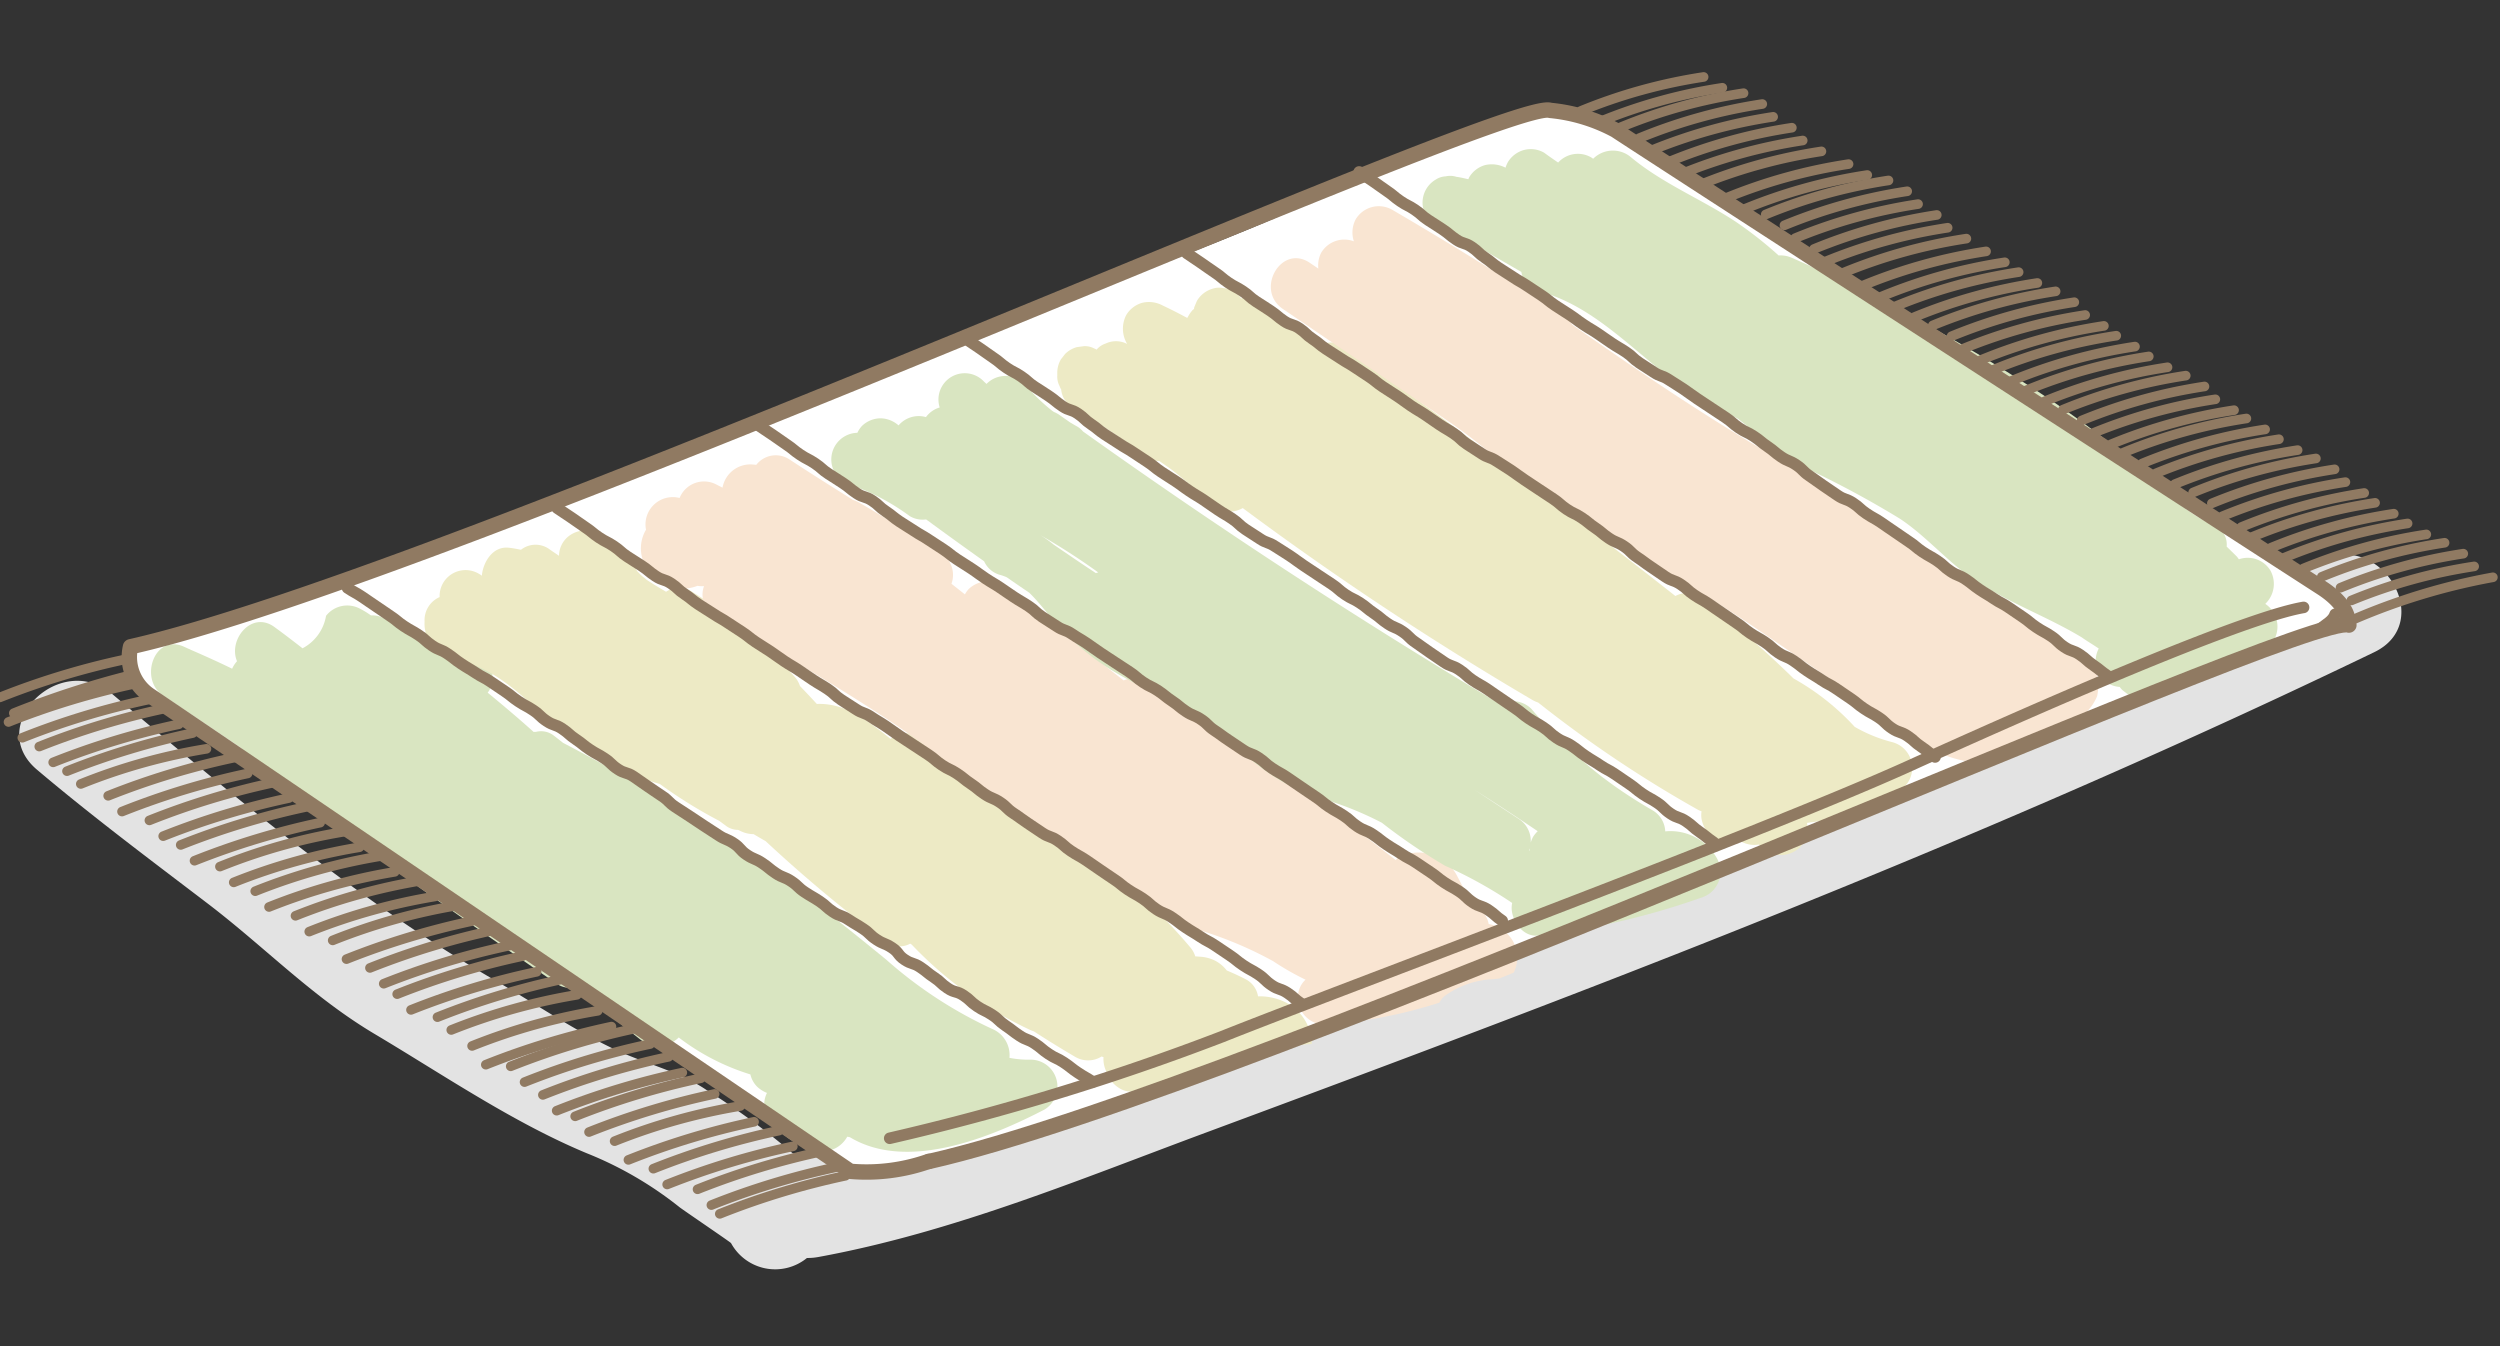 <?xml version="1.0" encoding="UTF-8"?>
<svg xmlns="http://www.w3.org/2000/svg" xmlns:xlink="http://www.w3.org/1999/xlink" width="130" height="70" viewBox="0 0 130 70">
  <rect x="0" y="0" width="130" height="70" fill="#333333" stroke="none"/>
  <defs>
    <clipPath id="clip-path">
      <rect id="長方形_4363" data-name="長方形 4363" width="130" height="70" transform="translate(1011 3482)" fill="#f2faff"></rect>
    </clipPath>
  </defs>
  <g id="マスクグループ_163" data-name="マスクグループ 163" transform="translate(-1011 -3482)" clip-path="url(#clip-path)">
    <g id="グループ_4829" data-name="グループ 4829" transform="translate(-1455.658 -1887.93)">
      <g id="レイヤー_21" data-name="レイヤー 21" transform="translate(2467.66 5398.763)">
        <path id="パス_15840" data-name="パス 15840" d="M2587.389,5401.079c-13.215,6.371-26.76,11.992-40.445,17.269-12.572,4.846-25.667,11.115-38.964,13.583a37.572,37.572,0,0,0-4.489-3.3c-1.47-.995-3.132-1.348-4.724-2.092-2.127-.994-4.153-2.382-6.181-3.556-7.145-4.137-13.679-9.6-20-14.943-2.712-2.292-6.658,1.615-3.925,3.925,2.884,2.438,5.871,4.669,8.87,6.955s5.442,4.861,8.708,6.8c3.551,2.114,7.178,4.592,11,6.186a19.04,19.04,0,0,1,4.836,2.811c.2.156,2.652,1.82,2.678,1.867a2.613,2.613,0,0,0,3.948.773,3.1,3.1,0,0,0,.583-.049c7-1.281,13.61-4.042,20.256-6.506,6.854-2.541,13.7-5.1,20.517-7.743,13.576-5.264,27.017-10.871,40.135-17.2C2593.406,5404.32,2590.595,5399.533,2587.389,5401.079Z" transform="translate(-2467.741 -5400.775)" fill="#e3e3e3"></path>
      </g>
      <g id="白" transform="translate(2473.378 5375.723)">
        <path id="パス_15841" data-name="パス 15841" d="M2512.031,5431.035a22.1,22.1,0,0,1-2.819-1.539c-.821-.615-34.658-23.737-34.658-23.737s-1.23-1.948-.256-2.2,10.971-3.487,11.125-3.589,20.354-7.332,24.2-9.075,21.38-8.254,24.558-9.792,7.332-2.922,7.537-3.178,3.742-2.1,5.28-2.051a8.3,8.3,0,0,1,4.153,1.333c1.077.718,37.119,23.532,37.119,23.532s1.077,1.641-.256,2.256-22.354,8.613-22.354,8.613-17.585,7.28-19.124,7.845-19.482,7.536-19.482,7.536c-1.948.513-9.126,3.23-10.049,3.384s-3.691.717-3.691.717Z" transform="translate(-2473.922 -5375.868)" fill="#fff"></path>
      </g>
      <g id="レイヤー_16" data-name="レイヤー 16" transform="translate(2474.505 5377.688)">
        <path id="パス_15842" data-name="パス 15842" d="M2520.914,5427.26a5.161,5.161,0,0,1-1.129-.094,1.475,1.475,0,0,0-.912-1.511,22.507,22.507,0,0,1-5.5-3.6c-1.808-1.476-3.623-2.934-5.512-4.3a91.253,91.253,0,0,0-11.287-6.968l-.174-.136-.022-.02h0c-.094-.071-.186-.146-.28-.217a1.073,1.073,0,0,0-.928-.2c-.043,0-.083,0-.124.007-.782-.7-1.583-1.38-2.394-2.044a1.332,1.332,0,0,0,.081-.115,1.431,1.431,0,0,0-.5-1.9,7.651,7.651,0,0,0-3.367-1.191c-.274-.049-.549-.1-.822-.158-.232-.148-.457-.31-.694-.453a1.3,1.3,0,0,0-.766-.2,4.1,4.1,0,0,0-.546-.336,1.4,1.4,0,0,0-1.79.357,2.348,2.348,0,0,1-1.222,1.689c-.486-.378-.974-.754-1.474-1.116-1.176-.849-2.407.665-1.933,1.787a1.5,1.5,0,0,0-.254.39c-.712-.348-1.437-.674-2.167-.99l-.048-.032,0,.009c-.11-.048-.216-.1-.327-.148-1.522-.642-2.294,1.71-1.069,2.536l4.123,2.778a1.5,1.5,0,0,0,.574.856q7.767,5.864,15.793,11.372a1.161,1.161,0,0,0,.973.169c1.122.916,2.239,1.839,3.378,2.735a1.5,1.5,0,0,0,1.993-.109,11.869,11.869,0,0,0,3.726,1.921,1.327,1.327,0,0,0,.356.643,1.632,1.632,0,0,0,.506.319,1.326,1.326,0,0,0,.049,1.282,4.37,4.37,0,0,0,1.227,1.177,4.5,4.5,0,0,0,.78.364,2.593,2.593,0,0,0,.527.142,1.055,1.055,0,0,0,.553.025,1.035,1.035,0,0,0,.515-.165,1.481,1.481,0,0,0,.524-.549c.045.008.09.019.134.025,2.979,1.8,7.3.028,10.134-1.442A1.4,1.4,0,0,0,2520.914,5427.26Z" transform="translate(-2475.141 -5379.916)" fill="#d9e5c1"></path>
        <path id="パス_15843" data-name="パス 15843" d="M2525.982,5427.578a1.581,1.581,0,0,0,.65.836,1.168,1.168,0,0,0,.914.16,2.74,2.74,0,0,0,.387.132,1.854,1.854,0,0,0,.215.309,12.319,12.319,0,0,0,1.475-.549,22,22,0,0,1,5.832-2.316.5.5,0,0,1,.375.081,4.83,4.83,0,0,1,.819-.1c0-.045.014-.083.012-.131a2.494,2.494,0,0,0-1.391-2.05,3.059,3.059,0,0,0-1.407-.3,1.21,1.21,0,0,0-.635-.884c-.324-.168-.656-.321-.992-.462a1.841,1.841,0,0,0-.635-.524,2.05,2.05,0,0,0-.726-.189c-.042,0-.156-.013-.275-.019a1.331,1.331,0,0,0-.252-.461,27.957,27.957,0,0,0-6.277-5.518,1.207,1.207,0,0,0-1.076-.149l-3.061-2.359c-1.211-.979-2.441-1.934-3.7-2.853a1.1,1.1,0,0,0-1.472.033c-1.211-.952-2.328-1.874-3.842-1.819-.287-.316-.58-.624-.875-.93a1.353,1.353,0,0,0-.274-.479,23.839,23.839,0,0,0-5.31-4.407,1.213,1.213,0,0,0-1.38-.017c-.188-.113-.379-.224-.567-.339-.114-.07-.226-.141-.338-.215-.031-.021-.365-.237-.18-.119s-.122-.106-.156-.136c-.089-.081-.167-.169-.25-.253-.024-.036-.048-.072-.07-.109s-.056-.1-.082-.153a1.5,1.5,0,0,0-.474-.65,1.389,1.389,0,0,0-.091-.139,2.991,2.991,0,0,0-1.1-.749,1.4,1.4,0,0,0-1.747-.035,1.313,1.313,0,0,0-.511,1.027c-.179-.125-.362-.242-.538-.37a1.227,1.227,0,0,0-1.44.056c-.21-.042-.42-.084-.64-.107-.814-.084-1.3.711-1.388,1.388,0,.023,0,.045,0,.068-.053-.035-.105-.07-.16-.1a1.35,1.35,0,0,0-2.043,1.212,1.305,1.305,0,0,0-.782,1.267c-.077,1.374,1.252,1.842,2.3,2.178,2.152.69,3.693,2.7,5.418,4.056a10.876,10.876,0,0,0,3.091,1.769c.483.171.958.309,1.428.451a24.559,24.559,0,0,0,3.081,1.912l.369.273a1.062,1.062,0,0,0,.617.2c.073.033.142.07.216.1a1.571,1.571,0,0,0,.59.121c.208.124.417.247.625.363a74.309,74.309,0,0,0,6.3,5.252,1.125,1.125,0,0,0,1.218.078c.028.019.055.035.082.054a20.438,20.438,0,0,0,6.189,4.45,1.561,1.561,0,0,0,.156.056q1.063.689,2.159,1.332a1.317,1.317,0,0,0,1.365-.023c.033.011.067.023.1.035A1.528,1.528,0,0,0,2525.982,5427.578Z" transform="translate(-2476.293 -5379.599)" fill="#edeac5"></path>
        <path id="パス_15844" data-name="パス 15844" d="M2544.427,5423.357a4.612,4.612,0,0,1,2.56-.914c.111-.015.223-.023.335-.035.249-.105.5-.2.75-.308a1.754,1.754,0,0,0-.35-2.036,1.863,1.863,0,0,0-.953-.49,1.2,1.2,0,0,0-.376-.685c-.147-.134-.289-.272-.422-.419-.016-.017-.133-.16-.146-.17l-.08-.11c-.23-.336-.388-.7-.586-1.056a2.245,2.245,0,0,0-3.083-1.014,1.532,1.532,0,0,0-.144.126c-4.176-3.278-8.495-6.366-12.972-9.221a1.2,1.2,0,0,0-1.173-.119l-6.082-4.762a1.437,1.437,0,0,0-1.963,0,1.257,1.257,0,0,0-.208.289l-.7-.553a1.35,1.35,0,0,0-.567-1.613q-2.074-1.356-4.219-2.6a1.527,1.527,0,0,0-.328-.143c-1.118-.7-2.232-1.4-3.334-2.125a1.283,1.283,0,0,0-1.7.295c-.049,0-.1-.012-.148-.012a1.47,1.47,0,0,0-1.609,1.2l-.294-.149a1.37,1.37,0,0,0-1.938.686,1.419,1.419,0,0,0-1.746,1.65,1.894,1.894,0,0,0,.3,2.318,2.1,2.1,0,0,0,2.376.6,1.4,1.4,0,0,0,.341.016,1.252,1.252,0,0,0,.594,1.547c3.039,1.743,6.08,3.486,9,5.419,2.86,1.892,5.423,4.15,8.223,6.115,1.292.907,2.688,1.539,4.053,2.313,1.316.747,2.278,1.888,3.719,2.444a20.079,20.079,0,0,1,4,1.661,14.057,14.057,0,0,0,1.688.966,1.227,1.227,0,0,0-.392.95,1.4,1.4,0,0,0,1.387,1.388,24.821,24.821,0,0,0,5.968-1.144A1.178,1.178,0,0,1,2544.427,5423.357Z" transform="translate(-2477.205 -5379.282)" fill="#f9e5d2"></path>
        <path id="パス_15845" data-name="パス 15845" d="M2559.448,5415.822a2.768,2.768,0,0,0-2.693-1.41,1.33,1.33,0,0,0-.646-1.087q-.91-.523-1.775-1.12c-.3-.205-.584-.419-.873-.633l-.025-.019-.008-.008c-.059-.047-.119-.093-.178-.141-.148-.118-.294-.237-.439-.359a25.1,25.1,0,0,1-3.014-3,1.379,1.379,0,0,0-1.619-.246q-11.132-6.647-21.7-14.183a1.145,1.145,0,0,0-.325-.27c-.118-.062-.23-.136-.346-.2-.176-.126-.355-.247-.53-.372a1.426,1.426,0,0,0-.309-.17l-.1-.068a10.071,10.071,0,0,1-1.438-1.4,1.385,1.385,0,0,0-1.962,0l-.008.009c-.048-.05-.1-.091-.149-.141a1.367,1.367,0,0,0-2.285,1.365,1.352,1.352,0,0,0-.714.5,1.377,1.377,0,0,0-1.425.432,1.452,1.452,0,0,0-.931-.369,1.407,1.407,0,0,0-.981.406,1.428,1.428,0,0,0-.23.348,1.386,1.386,0,0,0-.333,2.723c.254.083.5.181.753.281a11.816,11.816,0,0,1,2.3,1.325,1.3,1.3,0,0,0,.855.175q1.5,1.1,3.016,2.177a1.278,1.278,0,0,0,.862.716,2.659,2.659,0,0,1,.318.117c.387.271.776.536,1.165.8.416.4.781.874,1.149,1.307a12.808,12.808,0,0,0,2.843,2.537c1.2.776,2.517,1.353,3.77,2.041a20.826,20.826,0,0,1,3.36,2.442,12.35,12.35,0,0,0,3.433,2.2,17.239,17.239,0,0,1,3.785,1.438,29.661,29.661,0,0,0,3.285,2.234,23.042,23.042,0,0,1,3.489,1.935,1.228,1.228,0,0,0-.026.307c.031.676.616,1.482,1.387,1.388a39.084,39.084,0,0,0,8.458-1.965A1.411,1.411,0,0,0,2559.448,5415.822Zm-32.3-14.84c-.735-.483-1.461-.981-2.19-1.478a6.3,6.3,0,0,0-.7-.5,33.947,33.947,0,0,1,3.012,1.942A1.068,1.068,0,0,0,2527.15,5400.982Zm22.739,13.706a1.481,1.481,0,0,0-.184.727l-.03-.021a1.363,1.363,0,0,0-.548-1.639l-2.281-1.5,0,0c1.105.7,2.2,1.417,3.279,2.148A1.505,1.505,0,0,0,2549.888,5414.688Z" transform="translate(-2478.009 -5378.938)" fill="#d9e5c1"></path>
        <path id="パス_15846" data-name="パス 15846" d="M2569.523,5409.413a7.7,7.7,0,0,1-1.966-.8,12.749,12.749,0,0,0-3.182-2.516,49.069,49.069,0,0,0-4.894-4.219,1.17,1.17,0,0,0-1.247-.067q-8.45-6.644-17.168-12.937a1.109,1.109,0,0,0-1.117-.168c-1.049-.784-2.114-1.546-3.215-2.257a1.308,1.308,0,0,0-1.083-.111l-.01-.015a1.044,1.044,0,0,0-.39-.356,1.024,1.024,0,0,0-.515-.165,1.045,1.045,0,0,0-.554.025,1.4,1.4,0,0,0-.829.637l-.139.331c-.008.027-.006.054-.011.081s-.044.032-.062.052a1.682,1.682,0,0,0-.276.406l-.032.008c-.414-.222-.832-.438-1.259-.637a1.5,1.5,0,0,0-1.069-.14,1.414,1.414,0,0,0-.829.637,1.55,1.55,0,0,0,.047,1.5c-.016-.006-.029-.016-.044-.021a1.255,1.255,0,0,0-1.069,0,1.033,1.033,0,0,0-.447.287l-.023.03a.958.958,0,0,0-.128-.06,1.03,1.03,0,0,0-.534-.119l-.369.05a1.4,1.4,0,0,0-.612.356l-.218.281a1.388,1.388,0,0,0-.188.7v.153a1.035,1.035,0,0,0,.119.534.915.915,0,0,0,.085.181,1.185,1.185,0,0,0,.177.524l.217.282a1.406,1.406,0,0,0,.612.356l.026.009.011.008q1.778,1.117,3.469,2.363a1.146,1.146,0,0,0,.595.178c.233.163.469.322.7.495a20.724,20.724,0,0,1,1.942,1.738,1.428,1.428,0,0,0,1.692.211,166.482,166.482,0,0,0,15.075,9.986,1.459,1.459,0,0,0,.285.125,63.057,63.057,0,0,0,8.342,5.594,1.382,1.382,0,0,0,.156.064,1.2,1.2,0,0,0,.042.567,1.406,1.406,0,0,0,1.707.97c.057-.021.116-.034.173-.052a1.406,1.406,0,0,0,1.062.24c.054.051.108.1.163.152a1.416,1.416,0,0,0,1.962,0,1.449,1.449,0,0,0,.374-1.275l.2-.029c-.043.007.292-.038.34-.044.3-.034.6-.058.9-.082a3.247,3.247,0,0,0,1.674-.509,1.417,1.417,0,0,0,1.2-.85,1.342,1.342,0,0,0,1.142-1.151A1.385,1.385,0,0,0,2569.523,5409.413Z" transform="translate(-2478.96 -5378.576)" fill="#edeac5"></path>
        <path id="パス_15847" data-name="パス 15847" d="M2580.822,5404.985a1.822,1.822,0,0,0-1.682-.98c-.055.005-.1.027-.149.037a1.414,1.414,0,0,0-.227-.235,94.7,94.7,0,0,0-13.484-9.016c-3.979-2.25-7.761-4.8-11.5-7.422a1.533,1.533,0,0,0-.449-.456q-4.388-2.885-8.924-5.531a1.4,1.4,0,0,0-1.9.5,1.471,1.471,0,0,0-.093,1.141,1.4,1.4,0,0,0-1.7.594,1.444,1.444,0,0,0-.147.824l-.444-.3c-1.482-1.005-2.871,1.4-1.4,2.4q4.31,2.925,8.619,5.85c2.658,1.811,4.8,4.133,7.63,5.729,2.882,1.629,5.719,3.231,8.461,5.1q4.5,3.061,8.967,6.182a6.321,6.321,0,0,0,1.774.641l2.4-.639a9.3,9.3,0,0,0,2.476-.836c.308-.187.592-.416.881-.629a2.552,2.552,0,0,0,1.133-1.267A2.4,2.4,0,0,0,2580.822,5404.985Z" transform="translate(-2479.86 -5378.232)" fill="#f9e5d2"></path>
        <path id="パス_15848" data-name="パス 15848" d="M2590.452,5401.639l0-.01a1.433,1.433,0,0,0,.257-1.735,1.383,1.383,0,0,0-1.635-.576,1.4,1.4,0,0,0-.119-.156l-.517-.506a1.078,1.078,0,0,0-.71-1.127c-1.8-.792-3.081-2.4-4.578-3.631a55.491,55.491,0,0,0-5.405-3.868,89.135,89.135,0,0,0-11.91-6.387,1.454,1.454,0,0,0-.694-.125,20.3,20.3,0,0,0-2.247-1.765c-1.776-1.17-3.8-1.98-5.438-3.349a1.452,1.452,0,0,0-1.959.085c-.031-.022-.063-.042-.094-.065a1.385,1.385,0,0,0-1.728.264c-.241-.169-.486-.332-.722-.51a1.392,1.392,0,0,0-1.069-.14,1.415,1.415,0,0,0-.829.638,1.7,1.7,0,0,0-.116.278,1.551,1.551,0,0,0-1.062-.136,1.413,1.413,0,0,0-.829.637,1.016,1.016,0,0,0-.041.1c-.207-.048-.414-.1-.622-.126a1.046,1.046,0,0,0-.553-.025,1.031,1.031,0,0,0-.516.165,1.385,1.385,0,0,0-.5,1.9,1.336,1.336,0,0,0,.829.638c.179.026.354.073.531.112a1.259,1.259,0,0,0,.139.128c1.137.7,2.292,1.36,3.447,2.027a1.23,1.23,0,0,0,.947,1.013c2.645.714,4.575,2.785,6.682,4.411a37.324,37.324,0,0,0,3.64,2.215,18.764,18.764,0,0,1,1.666,1.445,14.33,14.33,0,0,0,2.244,1.3,50.376,50.376,0,0,1,4.512,2.453c1.325.88,2.366,2.12,3.667,3.04,1.791,1.266,3.916,2,5.785,3.128.237.17.488.317.731.478.049.035.1.064.15.1a1.428,1.428,0,0,0,.026,1.36,1.356,1.356,0,0,0,1.067.638,1.022,1.022,0,0,0,.14.166l.281.218a1.389,1.389,0,0,0,.7.189l.368-.05a1.389,1.389,0,0,0,.612-.357l.155-.154a1.042,1.042,0,0,0,.211-.285,1.219,1.219,0,0,0,.256-.042,1.479,1.479,0,0,0,.678-.425l.611-.088a9.193,9.193,0,0,0,3.534-1.112A1.421,1.421,0,0,0,2590.452,5401.639Z" transform="translate(-2480.499 -5377.992)" fill="#d9e5c1"></path>
      </g>
      <g id="線_ドラム" transform="translate(2466.658 5373.929)">
        <path id="パス_15849" data-name="パス 15849" d="M2515.493,5430.463a9.74,9.74,0,0,1-4.076.515s-35.068-23.841-36.453-24.763a2.4,2.4,0,0,1-.974-2.513c16.406-3.691,71.777-28.71,73.828-27.891a8.948,8.948,0,0,1,3.384,1.025c1.23.821,35.273,22.867,36.709,23.789s1.385,1.744,1.385,1.744" transform="translate(-2467.203 -5374.069)" fill="none" stroke="#907a62" stroke-linecap="round" stroke-linejoin="round" stroke-width="0.8"></path>
        <path id="パス_15850" data-name="パス 15850" d="M2592.716,5404.744c-2.051-.821-57.421,24.2-73.828,27.89" transform="translate(-2470.573 -5376.238)" fill="none" stroke="#907a62" stroke-linecap="round" stroke-linejoin="round" stroke-width="0.8"></path>
        <g id="グループ_3851" data-name="グループ 3851" transform="translate(0 30.284)">
          <path id="パス_15851" data-name="パス 15851" d="M2473.191,5406.667a40.391,40.391,0,0,0-6.533,1.98" transform="translate(-2466.658 -5406.667)" fill="none" stroke="#907a62" stroke-linecap="round" stroke-linejoin="round" stroke-width="0.5"></path>
          <path id="パス_15852" data-name="パス 15852" d="M2473.669,5408.05a40.5,40.5,0,0,0-6.532,1.981" transform="translate(-2466.694 -5406.771)" fill="none" stroke="#907a62" stroke-linecap="round" stroke-linejoin="round" stroke-width="0.5"></path>
          <path id="パス_15853" data-name="パス 15853" d="M2475.4,5409.433a40.321,40.321,0,0,0-6.533,1.98" transform="translate(-2466.824 -5406.875)" fill="none" stroke="#907a62" stroke-linecap="round" stroke-linejoin="round" stroke-width="0.5"></path>
          <path id="パス_15854" data-name="パス 15854" d="M2476.957,5410.815a40.383,40.383,0,0,0-6.533,1.98" transform="translate(-2466.94 -5406.978)" fill="none" stroke="#907a62" stroke-linecap="round" stroke-linejoin="round" stroke-width="0.5"></path>
          <path id="パス_15855" data-name="パス 15855" d="M2479.272,5412.2a40.275,40.275,0,0,0-6.532,1.98" transform="translate(-2467.114 -5407.082)" fill="none" stroke="#907a62" stroke-linecap="round" stroke-linejoin="round" stroke-width="0.5"></path>
          <path id="パス_15856" data-name="パス 15856" d="M2481.588,5413.581a40.191,40.191,0,0,0-6.532,1.981" transform="translate(-2467.287 -5407.185)" fill="none" stroke="#907a62" stroke-linecap="round" stroke-linejoin="round" stroke-width="0.5"></path>
          <path id="パス_15857" data-name="パス 15857" d="M2483.35,5414.963a40.524,40.524,0,0,0-6.533,1.98" transform="translate(-2467.419 -5407.289)" fill="none" stroke="#907a62" stroke-linecap="round" stroke-linejoin="round" stroke-width="0.5"></path>
          <path id="パス_15858" data-name="パス 15858" d="M2485.554,5416.346a30.722,30.722,0,0,0-6.532,1.827" transform="translate(-2467.585 -5407.393)" fill="none" stroke="#907a62" stroke-linecap="round" stroke-linejoin="round" stroke-width="0.5"></path>
          <path id="パス_15859" data-name="パス 15859" d="M2487.538,5417.728a31.483,31.483,0,0,0-6.533,1.827" transform="translate(-2467.733 -5407.496)" fill="none" stroke="#907a62" stroke-linecap="round" stroke-linejoin="round" stroke-width="0.5"></path>
          <path id="パス_15860" data-name="パス 15860" d="M2489.8,5419.111a31.481,31.481,0,0,0-6.531,1.827" transform="translate(-2467.903 -5407.6)" fill="none" stroke="#907a62" stroke-linecap="round" stroke-linejoin="round" stroke-width="0.5"></path>
          <path id="パス_15861" data-name="パス 15861" d="M2491.892,5420.494a31.49,31.49,0,0,0-6.531,1.826" transform="translate(-2468.06 -5407.703)" fill="none" stroke="#907a62" stroke-linecap="round" stroke-linejoin="round" stroke-width="0.5"></path>
          <path id="パス_15862" data-name="パス 15862" d="M2493.986,5421.876a40.4,40.4,0,0,0-6.531,1.98" transform="translate(-2468.217 -5407.807)" fill="none" stroke="#907a62" stroke-linecap="round" stroke-linejoin="round" stroke-width="0.5"></path>
          <path id="パス_15863" data-name="パス 15863" d="M2495.519,5423.349a40.181,40.181,0,0,0-6.533,1.98" transform="translate(-2468.332 -5407.917)" fill="none" stroke="#907a62" stroke-linecap="round" stroke-linejoin="round" stroke-width="0.5"></path>
          <path id="パス_15864" data-name="パス 15864" d="M2497.781,5424.642a40.183,40.183,0,0,0-6.532,1.981" transform="translate(-2468.501 -5408.014)" fill="none" stroke="#907a62" stroke-linecap="round" stroke-linejoin="round" stroke-width="0.5"></path>
          <path id="パス_15865" data-name="パス 15865" d="M2499.728,5426.428a31.359,31.359,0,0,0-6.532,1.826" transform="translate(-2468.647 -5408.148)" fill="none" stroke="#907a62" stroke-linecap="round" stroke-linejoin="round" stroke-width="0.5"></path>
          <path id="パス_15866" data-name="パス 15866" d="M2501.9,5427.407a40.306,40.306,0,0,0-6.532,1.98" transform="translate(-2468.81 -5408.222)" fill="none" stroke="#907a62" stroke-linecap="round" stroke-linejoin="round" stroke-width="0.5"></path>
          <path id="パス_15867" data-name="パス 15867" d="M2503.707,5429.014a40.2,40.2,0,0,0-6.532,1.98" transform="translate(-2468.945 -5408.342)" fill="none" stroke="#907a62" stroke-linecap="round" stroke-linejoin="round" stroke-width="0.5"></path>
          <path id="パス_15868" data-name="パス 15868" d="M2505.522,5430.217a40.233,40.233,0,0,0-6.532,1.98" transform="translate(-2469.081 -5408.432)" fill="none" stroke="#907a62" stroke-linecap="round" stroke-linejoin="round" stroke-width="0.5"></path>
          <path id="パス_15869" data-name="パス 15869" d="M2507.74,5431.779a31.474,31.474,0,0,0-6.533,1.827" transform="translate(-2469.247 -5408.549)" fill="none" stroke="#907a62" stroke-linecap="round" stroke-linejoin="round" stroke-width="0.5"></path>
          <path id="パス_15870" data-name="パス 15870" d="M2509.919,5433.161a40.329,40.329,0,0,0-6.533,1.981" transform="translate(-2469.411 -5408.653)" fill="none" stroke="#907a62" stroke-linecap="round" stroke-linejoin="round" stroke-width="0.5"></path>
          <path id="パス_15871" data-name="パス 15871" d="M2512.4,5434.32a40.348,40.348,0,0,0-6.531,1.98" transform="translate(-2469.597 -5408.74)" fill="none" stroke="#907a62" stroke-linecap="round" stroke-linejoin="round" stroke-width="0.5"></path>
          <path id="パス_15872" data-name="パス 15872" d="M2513.651,5435.7a40.152,40.152,0,0,0-6.532,1.98" transform="translate(-2469.69 -5408.843)" fill="none" stroke="#907a62" stroke-linecap="round" stroke-linejoin="round" stroke-width="0.5"></path>
        </g>
        <g id="グループ_3852" data-name="グループ 3852" transform="translate(0.718 31.092)">
          <path id="パス_15873" data-name="パス 15873" d="M2473.589,5407.54a47.259,47.259,0,0,0-6.155,1.993" transform="translate(-2467.434 -5407.54)" fill="none" stroke="#907a62" stroke-linecap="round" stroke-linejoin="round" stroke-width="0.5"></path>
          <path id="パス_15874" data-name="パス 15874" d="M2474.445,5408.937a40.337,40.337,0,0,0-6.532,1.98" transform="translate(-2467.47 -5407.645)" fill="none" stroke="#907a62" stroke-linecap="round" stroke-linejoin="round" stroke-width="0.5"></path>
          <path id="パス_15875" data-name="パス 15875" d="M2476.181,5410.319a40.407,40.407,0,0,0-6.533,1.981" transform="translate(-2467.6 -5407.749)" fill="none" stroke="#907a62" stroke-linecap="round" stroke-linejoin="round" stroke-width="0.5"></path>
          <path id="パス_15876" data-name="パス 15876" d="M2477.733,5411.7a30.721,30.721,0,0,0-6.533,1.827" transform="translate(-2467.716 -5407.852)" fill="none" stroke="#907a62" stroke-linecap="round" stroke-linejoin="round" stroke-width="0.5"></path>
          <path id="パス_15877" data-name="パス 15877" d="M2480.048,5413.085a40.308,40.308,0,0,0-6.531,1.981" transform="translate(-2467.89 -5407.956)" fill="none" stroke="#907a62" stroke-linecap="round" stroke-linejoin="round" stroke-width="0.5"></path>
          <path id="パス_15878" data-name="パス 15878" d="M2482.364,5414.467a40.485,40.485,0,0,0-6.532,1.981" transform="translate(-2468.063 -5408.059)" fill="none" stroke="#907a62" stroke-linecap="round" stroke-linejoin="round" stroke-width="0.5"></path>
          <path id="パス_15879" data-name="パス 15879" d="M2484.126,5415.85a40.3,40.3,0,0,0-6.533,1.98" transform="translate(-2468.196 -5408.163)" fill="none" stroke="#907a62" stroke-linecap="round" stroke-linejoin="round" stroke-width="0.5"></path>
          <path id="パス_15880" data-name="パス 15880" d="M2486.33,5417.233a31.413,31.413,0,0,0-6.532,1.826" transform="translate(-2468.361 -5408.267)" fill="none" stroke="#907a62" stroke-linecap="round" stroke-linejoin="round" stroke-width="0.5"></path>
          <path id="パス_15881" data-name="パス 15881" d="M2488.314,5418.615a31.456,31.456,0,0,0-6.532,1.827" transform="translate(-2468.51 -5408.37)" fill="none" stroke="#907a62" stroke-linecap="round" stroke-linejoin="round" stroke-width="0.5"></path>
          <path id="パス_15882" data-name="パス 15882" d="M2490.574,5420a31.425,31.425,0,0,0-6.532,1.827" transform="translate(-2468.679 -5408.474)" fill="none" stroke="#907a62" stroke-linecap="round" stroke-linejoin="round" stroke-width="0.5"></path>
          <path id="パス_15883" data-name="パス 15883" d="M2492.668,5421.381a40.251,40.251,0,0,0-6.532,1.98" transform="translate(-2468.836 -5408.578)" fill="none" stroke="#907a62" stroke-linecap="round" stroke-linejoin="round" stroke-width="0.5"></path>
          <path id="パス_15884" data-name="パス 15884" d="M2494.762,5422.763a40.406,40.406,0,0,0-6.532,1.98" transform="translate(-2468.993 -5408.681)" fill="none" stroke="#907a62" stroke-linecap="round" stroke-linejoin="round" stroke-width="0.5"></path>
          <path id="パス_15885" data-name="パス 15885" d="M2496.295,5424.235a40.453,40.453,0,0,0-6.533,1.98" transform="translate(-2469.108 -5408.792)" fill="none" stroke="#907a62" stroke-linecap="round" stroke-linejoin="round" stroke-width="0.5"></path>
          <path id="パス_15886" data-name="パス 15886" d="M2498.557,5425.528a31.5,31.5,0,0,0-6.532,1.827" transform="translate(-2469.277 -5408.888)" fill="none" stroke="#907a62" stroke-linecap="round" stroke-linejoin="round" stroke-width="0.5"></path>
          <path id="パス_15887" data-name="パス 15887" d="M2500.5,5427.314a40.406,40.406,0,0,0-6.532,1.981" transform="translate(-2469.423 -5409.022)" fill="none" stroke="#907a62" stroke-linecap="round" stroke-linejoin="round" stroke-width="0.5"></path>
          <path id="パス_15888" data-name="パス 15888" d="M2502.677,5428.294a40.136,40.136,0,0,0-6.532,1.98" transform="translate(-2469.586 -5409.096)" fill="none" stroke="#907a62" stroke-linecap="round" stroke-linejoin="round" stroke-width="0.5"></path>
          <path id="パス_15889" data-name="パス 15889" d="M2504.483,5429.9a40.491,40.491,0,0,0-6.532,1.981" transform="translate(-2469.721 -5409.216)" fill="none" stroke="#907a62" stroke-linecap="round" stroke-linejoin="round" stroke-width="0.5"></path>
          <path id="パス_15890" data-name="パス 15890" d="M2506.3,5431.1a40.284,40.284,0,0,0-6.531,1.981" transform="translate(-2469.857 -5409.306)" fill="none" stroke="#907a62" stroke-linecap="round" stroke-linejoin="round" stroke-width="0.5"></path>
          <path id="パス_15891" data-name="パス 15891" d="M2508.516,5432.666a40.135,40.135,0,0,0-6.533,1.98" transform="translate(-2470.023 -5409.423)" fill="none" stroke="#907a62" stroke-linecap="round" stroke-linejoin="round" stroke-width="0.5"></path>
          <path id="パス_15892" data-name="パス 15892" d="M2510.695,5434.048a40.383,40.383,0,0,0-6.533,1.98" transform="translate(-2470.187 -5409.527)" fill="none" stroke="#907a62" stroke-linecap="round" stroke-linejoin="round" stroke-width="0.5"></path>
          <path id="パス_15893" data-name="パス 15893" d="M2513.179,5435.207a40.2,40.2,0,0,0-6.532,1.98" transform="translate(-2470.373 -5409.614)" fill="none" stroke="#907a62" stroke-linecap="round" stroke-linejoin="round" stroke-width="0.5"></path>
        </g>
        <g id="グループ_3853" data-name="グループ 3853" transform="translate(82.205)">
          <path id="パス_15894" data-name="パス 15894" d="M2555.523,5375.7a27.687,27.687,0,0,1,6.383-1.768" transform="translate(-2555.523 -5373.929)" fill="none" stroke="#907a62" stroke-linecap="round" stroke-linejoin="round" stroke-width="0.5"></path>
          <path id="パス_15895" data-name="パス 15895" d="M2557.768,5376.613a27.563,27.563,0,0,1,6.383-1.769" transform="translate(-2555.691 -5373.998)" fill="none" stroke="#907a62" stroke-linecap="round" stroke-linejoin="round" stroke-width="0.5"></path>
          <path id="パス_15896" data-name="パス 15896" d="M2559.43,5377.943a27.633,27.633,0,0,1,6.384-1.769" transform="translate(-2555.816 -5374.098)" fill="none" stroke="#907a62" stroke-linecap="round" stroke-linejoin="round" stroke-width="0.5"></path>
          <path id="パス_15897" data-name="パス 15897" d="M2561.093,5379.273a27.648,27.648,0,0,1,6.383-1.769" transform="translate(-2555.94 -5374.197)" fill="none" stroke="#907a62" stroke-linecap="round" stroke-linejoin="round" stroke-width="0.5"></path>
          <path id="パス_15898" data-name="パス 15898" d="M2563.67,5380.6a27.677,27.677,0,0,1,6.384-1.769" transform="translate(-2556.134 -5374.297)" fill="none" stroke="#907a62" stroke-linecap="round" stroke-linejoin="round" stroke-width="0.5"></path>
          <path id="パス_15899" data-name="パス 15899" d="M2565.915,5381.518a27.6,27.6,0,0,1,6.383-1.769" transform="translate(-2556.302 -5374.365)" fill="none" stroke="#907a62" stroke-linecap="round" stroke-linejoin="round" stroke-width="0.5"></path>
          <path id="パス_15900" data-name="パス 15900" d="M2567.578,5382.848a27.635,27.635,0,0,1,6.383-1.769" transform="translate(-2556.427 -5374.465)" fill="none" stroke="#907a62" stroke-linecap="round" stroke-linejoin="round" stroke-width="0.5"></path>
          <path id="パス_15901" data-name="パス 15901" d="M2569.24,5384.178a27.652,27.652,0,0,1,6.384-1.769" transform="translate(-2556.551 -5374.565)" fill="none" stroke="#907a62" stroke-linecap="round" stroke-linejoin="round" stroke-width="0.5"></path>
          <path id="パス_15902" data-name="パス 15902" d="M2571.4,5385.507a27.665,27.665,0,0,1,6.383-1.769" transform="translate(-2556.713 -5374.665)" fill="none" stroke="#907a62" stroke-linecap="round" stroke-linejoin="round" stroke-width="0.5"></path>
          <path id="パス_15903" data-name="パス 15903" d="M2573.231,5386.672a27.628,27.628,0,0,1,6.383-1.769" transform="translate(-2556.85 -5374.751)" fill="none" stroke="#907a62" stroke-linecap="round" stroke-linejoin="round" stroke-width="0.5"></path>
          <path id="パス_15904" data-name="パス 15904" d="M2575.309,5387.753a27.6,27.6,0,0,1,6.384-1.769" transform="translate(-2557.006 -5374.833)" fill="none" stroke="#907a62" stroke-linecap="round" stroke-linejoin="round" stroke-width="0.5"></path>
          <path id="パス_15905" data-name="パス 15905" d="M2576.972,5389.083a27.635,27.635,0,0,1,6.383-1.769" transform="translate(-2557.131 -5374.933)" fill="none" stroke="#907a62" stroke-linecap="round" stroke-linejoin="round" stroke-width="0.5"></path>
          <path id="パス_15906" data-name="パス 15906" d="M2578.718,5390.247a27.566,27.566,0,0,1,6.383-1.769" transform="translate(-2557.261 -5375.02)" fill="none" stroke="#907a62" stroke-linecap="round" stroke-linejoin="round" stroke-width="0.5"></path>
          <path id="パス_15907" data-name="パス 15907" d="M2580.547,5391.411a27.606,27.606,0,0,1,6.383-1.769" transform="translate(-2557.398 -5375.107)" fill="none" stroke="#907a62" stroke-linecap="round" stroke-linejoin="round" stroke-width="0.5"></path>
          <path id="パス_15908" data-name="パス 15908" d="M2582.625,5392.491a27.707,27.707,0,0,1,6.383-1.769" transform="translate(-2557.554 -5375.188)" fill="none" stroke="#907a62" stroke-linecap="round" stroke-linejoin="round" stroke-width="0.5"></path>
          <path id="パス_15909" data-name="パス 15909" d="M2584.288,5393.821a27.6,27.6,0,0,1,6.383-1.768" transform="translate(-2557.679 -5375.288)" fill="none" stroke="#907a62" stroke-linecap="round" stroke-linejoin="round" stroke-width="0.5"></path>
          <path id="パス_15910" data-name="パス 15910" d="M2586.034,5394.9a27.686,27.686,0,0,1,6.383-1.769" transform="translate(-2557.81 -5375.369)" fill="none" stroke="#907a62" stroke-linecap="round" stroke-linejoin="round" stroke-width="0.5"></path>
          <path id="パス_15911" data-name="パス 15911" d="M2587.863,5396.066a27.68,27.68,0,0,1,6.383-1.769" transform="translate(-2557.947 -5375.456)" fill="none" stroke="#907a62" stroke-linecap="round" stroke-linejoin="round" stroke-width="0.5"></path>
          <path id="パス_15912" data-name="パス 15912" d="M2589.941,5397.147a27.648,27.648,0,0,1,6.383-1.769" transform="translate(-2558.103 -5375.537)" fill="none" stroke="#907a62" stroke-linecap="round" stroke-linejoin="round" stroke-width="0.5"></path>
          <path id="パス_15913" data-name="パス 15913" d="M2591.6,5398.477a27.687,27.687,0,0,1,6.383-1.769" transform="translate(-2558.227 -5375.637)" fill="none" stroke="#907a62" stroke-linecap="round" stroke-linejoin="round" stroke-width="0.5"></path>
          <path id="パス_15914" data-name="パス 15914" d="M2593.267,5399.641a27.661,27.661,0,0,1,6.383-1.769" transform="translate(-2558.352 -5375.724)" fill="none" stroke="#907a62" stroke-linecap="round" stroke-linejoin="round" stroke-width="0.5"></path>
          <path id="パス_15915" data-name="パス 15915" d="M2595.095,5400.8a27.7,27.7,0,0,1,6.384-1.769" transform="translate(-2558.489 -5375.811)" fill="none" stroke="#907a62" stroke-linecap="round" stroke-linejoin="round" stroke-width="0.5"></path>
          <path id="パス_15916" data-name="パス 15916" d="M2597.174,5401.885a27.624,27.624,0,0,1,6.383-1.768" transform="translate(-2558.645 -5375.892)" fill="none" stroke="#907a62" stroke-linecap="round" stroke-linejoin="round" stroke-width="0.5"></path>
          <path id="パス_15917" data-name="パス 15917" d="M2598.837,5403.215a27.665,27.665,0,0,1,6.383-1.769" transform="translate(-2558.769 -5375.992)" fill="none" stroke="#907a62" stroke-linecap="round" stroke-linejoin="round" stroke-width="0.5"></path>
        </g>
        <g id="グループ_3854" data-name="グループ 3854" transform="translate(83.178 0.565)">
          <path id="パス_15918" data-name="パス 15918" d="M2556.575,5376.309a27.668,27.668,0,0,1,6.383-1.769" transform="translate(-2556.575 -5374.54)" fill="none" stroke="#907a62" stroke-linecap="round" stroke-linejoin="round" stroke-width="0.5"></path>
          <path id="パス_15919" data-name="パス 15919" d="M2558.82,5377.223a27.691,27.691,0,0,1,6.383-1.769" transform="translate(-2556.743 -5374.608)" fill="none" stroke="#907a62" stroke-linecap="round" stroke-linejoin="round" stroke-width="0.5"></path>
          <path id="パス_15920" data-name="パス 15920" d="M2560.482,5378.554a27.63,27.63,0,0,1,6.384-1.769" transform="translate(-2556.868 -5374.708)" fill="none" stroke="#907a62" stroke-linecap="round" stroke-linejoin="round" stroke-width="0.5"></path>
          <path id="パス_15921" data-name="パス 15921" d="M2562.145,5379.884a27.617,27.617,0,0,1,6.383-1.769" transform="translate(-2556.992 -5374.808)" fill="none" stroke="#907a62" stroke-linecap="round" stroke-linejoin="round" stroke-width="0.5"></path>
          <path id="パス_15922" data-name="パス 15922" d="M2564.722,5381.214a27.647,27.647,0,0,1,6.383-1.769" transform="translate(-2557.186 -5374.908)" fill="none" stroke="#907a62" stroke-linecap="round" stroke-linejoin="round" stroke-width="0.5"></path>
          <path id="パス_15923" data-name="パス 15923" d="M2566.967,5382.127a27.687,27.687,0,0,1,6.383-1.769" transform="translate(-2557.354 -5374.976)" fill="none" stroke="#907a62" stroke-linecap="round" stroke-linejoin="round" stroke-width="0.5"></path>
          <path id="パス_15924" data-name="パス 15924" d="M2568.63,5383.459a27.61,27.61,0,0,1,6.383-1.769" transform="translate(-2557.479 -5375.076)" fill="none" stroke="#907a62" stroke-linecap="round" stroke-linejoin="round" stroke-width="0.5"></path>
          <path id="パス_15925" data-name="パス 15925" d="M2570.292,5384.789a27.645,27.645,0,0,1,6.384-1.769" transform="translate(-2557.603 -5375.176)" fill="none" stroke="#907a62" stroke-linecap="round" stroke-linejoin="round" stroke-width="0.5"></path>
          <path id="パス_15926" data-name="パス 15926" d="M2572.454,5386.119a27.632,27.632,0,0,1,6.383-1.769" transform="translate(-2557.765 -5375.275)" fill="none" stroke="#907a62" stroke-linecap="round" stroke-linejoin="round" stroke-width="0.5"></path>
          <path id="パス_15927" data-name="パス 15927" d="M2574.283,5387.283a27.665,27.665,0,0,1,6.383-1.769" transform="translate(-2557.902 -5375.363)" fill="none" stroke="#907a62" stroke-linecap="round" stroke-linejoin="round" stroke-width="0.5"></path>
          <path id="パス_15928" data-name="パス 15928" d="M2576.361,5388.363a27.649,27.649,0,0,1,6.383-1.769" transform="translate(-2558.058 -5375.443)" fill="none" stroke="#907a62" stroke-linecap="round" stroke-linejoin="round" stroke-width="0.5"></path>
          <path id="パス_15929" data-name="パス 15929" d="M2578.024,5389.694a27.635,27.635,0,0,1,6.383-1.769" transform="translate(-2558.183 -5375.543)" fill="none" stroke="#907a62" stroke-linecap="round" stroke-linejoin="round" stroke-width="0.5"></path>
          <path id="パス_15930" data-name="パス 15930" d="M2579.77,5390.857a27.617,27.617,0,0,1,6.383-1.769" transform="translate(-2558.313 -5375.63)" fill="none" stroke="#907a62" stroke-linecap="round" stroke-linejoin="round" stroke-width="0.5"></path>
          <path id="パス_15931" data-name="パス 15931" d="M2581.6,5392.022a27.611,27.611,0,0,1,6.383-1.77" transform="translate(-2558.45 -5375.718)" fill="none" stroke="#907a62" stroke-linecap="round" stroke-linejoin="round" stroke-width="0.5"></path>
          <path id="パス_15932" data-name="パス 15932" d="M2583.677,5393.1a27.684,27.684,0,0,1,6.383-1.769" transform="translate(-2558.606 -5375.799)" fill="none" stroke="#907a62" stroke-linecap="round" stroke-linejoin="round" stroke-width="0.5"></path>
          <path id="パス_15933" data-name="パス 15933" d="M2585.34,5394.432a27.687,27.687,0,0,1,6.383-1.769" transform="translate(-2558.731 -5375.898)" fill="none" stroke="#907a62" stroke-linecap="round" stroke-linejoin="round" stroke-width="0.5"></path>
          <path id="パス_15934" data-name="パス 15934" d="M2587.086,5395.513a27.719,27.719,0,0,1,6.383-1.769" transform="translate(-2558.862 -5375.979)" fill="none" stroke="#907a62" stroke-linecap="round" stroke-linejoin="round" stroke-width="0.5"></path>
          <path id="パス_15935" data-name="パス 15935" d="M2588.915,5396.677a27.665,27.665,0,0,1,6.383-1.769" transform="translate(-2558.999 -5376.066)" fill="none" stroke="#907a62" stroke-linecap="round" stroke-linejoin="round" stroke-width="0.5"></path>
          <path id="パス_15936" data-name="パス 15936" d="M2590.993,5397.757a27.639,27.639,0,0,1,6.383-1.769" transform="translate(-2559.155 -5376.147)" fill="none" stroke="#907a62" stroke-linecap="round" stroke-linejoin="round" stroke-width="0.5"></path>
          <path id="パス_15937" data-name="パス 15937" d="M2592.656,5399.088a27.636,27.636,0,0,1,6.383-1.769" transform="translate(-2559.279 -5376.248)" fill="none" stroke="#907a62" stroke-linecap="round" stroke-linejoin="round" stroke-width="0.5"></path>
          <path id="パス_15938" data-name="パス 15938" d="M2594.318,5400.251a27.678,27.678,0,0,1,6.384-1.769" transform="translate(-2559.404 -5376.334)" fill="none" stroke="#907a62" stroke-linecap="round" stroke-linejoin="round" stroke-width="0.5"></path>
          <path id="パス_15939" data-name="パス 15939" d="M2596.147,5401.416a27.648,27.648,0,0,1,6.384-1.769" transform="translate(-2559.541 -5376.422)" fill="none" stroke="#907a62" stroke-linecap="round" stroke-linejoin="round" stroke-width="0.5"></path>
          <path id="パス_15940" data-name="パス 15940" d="M2598.226,5402.5a27.622,27.622,0,0,1,6.383-1.77" transform="translate(-2559.697 -5376.503)" fill="none" stroke="#907a62" stroke-linecap="round" stroke-linejoin="round" stroke-width="0.5"></path>
          <path id="パス_15941" data-name="パス 15941" d="M2598.969,5404.245a33.276,33.276,0,0,1,7.234-2.187" transform="translate(-2559.752 -5376.603)" fill="none" stroke="#907a62" stroke-linecap="round" stroke-linejoin="round" stroke-width="0.5"></path>
        </g>
        <path id="パス_15942" data-name="パス 15942" d="M2597.146,5404.853c.236-.192.613-.385.718-.718" transform="translate(-2476.438 -5376.193)" fill="none" stroke="#907a62" stroke-linecap="round" stroke-linejoin="round" stroke-width="0.6"></path>
        <path id="パス_15943" data-name="パス 15943" d="M2486.193,5402.656c.37.246.389.217.759.463s.363.256.733.5.364.255.734.5.344.283.714.529.391.214.76.46.331.3.7.55.421.169.791.416.35.278.72.524.383.229.754.475.4.208.768.455.369.251.741.5.348.285.72.532.4.213.769.461.326.316.7.563.437.149.808.4.335.3.707.548.347.282.718.529.394.212.765.459.325.316.7.563.445.135.817.382.362.263.734.51.366.256.739.5.323.324.7.572.377.241.749.488l.745.495c.372.248.376.241.749.488s.42.175.792.422.307.347.679.595.419.178.792.426.347.287.721.535.427.167.8.415.327.315.7.563.388.224.761.472.334.306.708.554.433.158.807.406.385.225.756.472.326.317.7.564.423.174.8.422.288.374.661.622.441.143.812.391.347.286.72.532.332.312.706.561.453.128.826.376.33.313.7.562.408.2.782.446.331.313.7.561.355.276.729.524.429.164.8.412.345.293.721.543.413.193.788.443.355.283.732.532.393.225.77.476" transform="translate(-2468.122 -5376.082)" fill="none" stroke="#907a62" stroke-linecap="round" stroke-linejoin="round" stroke-width="0.6"></path>
        <path id="パス_15944" data-name="パス 15944" d="M2497.978,5398.17c.37.246.368.248.738.494s.36.261.73.507.344.284.714.53.4.205.766.451.336.3.706.543.377.234.748.479.345.284.715.53.441.14.812.386.328.309.7.555.348.283.719.53.381.232.753.479.39.223.761.47.377.243.75.49.35.28.721.527.38.235.751.482.361.264.732.51.385.227.756.474.365.257.736.5.386.224.758.471.33.309.7.556.379.236.751.483.432.159.8.406.384.231.757.479.362.265.734.512.375.244.748.491.375.243.746.49.342.294.713.541.408.194.78.441.35.284.722.532.346.289.72.537.42.176.793.424.323.322.7.57.362.263.735.511.372.25.745.5.433.158.806.406.335.3.706.547.392.218.765.465.366.259.74.508.365.256.738.5.346.286.718.533.394.215.766.463.335.307.709.555.425.172.8.42.352.28.725.528.386.231.76.48.4.21.773.459.372.251.745.5.349.285.721.533.4.214.773.463.329.319.7.569.441.152.818.4.34.306.717.556" transform="translate(-2469.005 -5375.746)" fill="none" stroke="#907a62" stroke-linecap="round" stroke-linejoin="round" stroke-width="0.6"></path>
        <path id="パス_15945" data-name="パス 15945" d="M2509.284,5393.514c.37.246.369.248.739.494s.36.261.729.507.345.284.714.53.4.206.767.452.335.3.705.542.377.234.747.48.345.284.715.53.442.139.813.385.329.309.7.556.347.282.718.529.382.233.753.48.389.222.762.47.376.241.749.489.35.281.722.527.379.235.751.482.36.264.731.511.384.227.755.474.365.257.735.5.387.224.758.471.33.308.7.555.379.236.751.484.431.158.8.406.385.23.758.479.362.264.735.512.375.243.746.491.375.242.748.489.341.293.713.54.407.194.78.442.349.283.722.531.347.289.719.536.421.176.794.424.322.323.695.57.362.265.734.512.372.25.745.5.433.158.807.407.335.3.706.547.392.217.764.465.366.259.74.507.366.256.738.5.347.285.719.532.393.217.766.463.335.307.709.556.425.171.8.419.353.28.725.528.387.231.761.48.4.21.773.458.371.252.744.5.348.285.721.533.4.214.773.463.329.319.7.569.442.151.819.4.34.305.716.555" transform="translate(-2469.853 -5375.397)" fill="none" stroke="#907a62" stroke-linecap="round" stroke-linejoin="round" stroke-width="0.6"></path>
        <path id="パス_15946" data-name="パス 15946" d="M2520.923,5388.637c.366.245.364.247.73.492s.355.26.721.505.339.284.7.529.392.2.757.449.331.3.7.541.374.233.738.479.34.282.706.527.437.138.8.383.324.308.689.553.342.282.708.527.376.231.743.478.384.221.751.467.371.242.739.488.345.28.713.527.375.234.743.48.355.263.722.509.38.227.747.473.36.256.726.5.381.223.747.469.326.308.692.553.375.235.741.481.427.157.795.4.379.23.747.476.358.264.726.511.37.243.738.49.371.242.738.488.335.293.7.539.4.193.771.439.343.282.711.529.341.288.708.535.417.174.785.422.318.321.686.568.357.263.725.51.366.248.733.5.429.157.8.4.333.3.7.549.386.215.752.461.361.257.728.5.363.256.732.5.342.285.709.531.388.215.756.461.328.305.7.552.421.17.79.418.347.279.716.526.38.229.749.477.4.21.765.458.366.251.735.5.344.285.713.533.392.212.76.459.324.318.694.566.438.15.808.4.335.3.707.554.348.285.72.534" transform="translate(-2470.725 -5375.032)" fill="none" stroke="#907a62" stroke-linecap="round" stroke-linejoin="round" stroke-width="0.6"></path>
        <path id="パス_15947" data-name="パス 15947" d="M2533.376,5383.847c.365.246.364.248.73.493s.355.26.721.5.338.284.7.528.392.206.758.45.33.3.7.542.373.232.738.477.339.283.7.528.438.138.8.383.323.308.689.553.341.282.708.527.376.231.743.478.384.221.751.467.371.241.739.488.346.279.713.526.375.235.743.481.356.263.723.509.38.227.747.472.36.256.726.5.382.223.749.469.325.307.691.553.375.235.741.481.428.157.795.4.379.229.746.477.358.263.726.51.37.243.738.49.371.241.738.488.336.293.7.539.4.192.771.439.344.282.711.528.34.288.708.535.417.175.786.422.317.322.685.568.356.264.724.51.366.25.734.5.428.157.8.4.332.3.7.548.387.217.753.462.36.257.728.5.362.256.73.5.342.284.71.531.388.215.756.461.329.3.7.551.421.171.791.419.347.279.715.526.38.229.749.477.4.209.765.458.367.25.736.5.343.285.712.533.392.211.76.458.323.318.693.566.438.15.809.4.334.306.706.554.348.286.72.535" transform="translate(-2471.658 -5374.672)" fill="none" stroke="#907a62" stroke-linecap="round" stroke-linejoin="round" stroke-width="0.6"></path>
        <path id="パス_15948" data-name="パス 15948" d="M2543.061,5379.271c.365.245.364.247.73.492s.355.261.72.506.339.283.7.528.392.2.758.45.33.3.7.541.373.233.738.478.34.283.705.527.437.138.8.383.323.308.689.554.341.281.708.526.376.232.743.479.384.22.751.466.371.241.739.488.346.279.713.526.375.234.743.48.356.264.722.51.38.226.747.472.36.256.726.5.382.223.748.469.325.308.691.554.375.235.741.481.427.156.795.4.379.229.747.477.358.263.726.51.37.243.738.49.371.241.738.488.336.292.7.539.4.193.771.439.344.282.711.529.341.288.708.535.417.175.786.422.317.322.686.569.356.262.724.509.366.249.734.5.428.157.8.4.332.3.7.548.386.215.753.461.36.257.728.5.363.257.731.5.342.285.709.531.388.214.756.461.329.305.7.552.421.17.791.418.347.279.715.527.38.228.749.476.4.209.765.457.367.251.736.5.343.286.712.533.392.212.76.459.323.318.693.566.438.149.809.4.334.3.706.554.348.285.72.535" transform="translate(-2472.385 -5374.33)" fill="none" stroke="#907a62" stroke-linecap="round" stroke-linejoin="round" stroke-width="0.6"></path>
        <path id="パス_15949" data-name="パス 15949" d="M2516.671,5431.355a129.086,129.086,0,0,0,17.278-5.28c5.841-2.336,27.942-10.536,35.837-14.125s17.432-7.691,20.406-8.2" transform="translate(-2470.406 -5376.164)" fill="none" stroke="#907a62" stroke-linecap="round" stroke-linejoin="round" stroke-width="0.6"></path>
      </g>
    </g>
  </g>
</svg>
